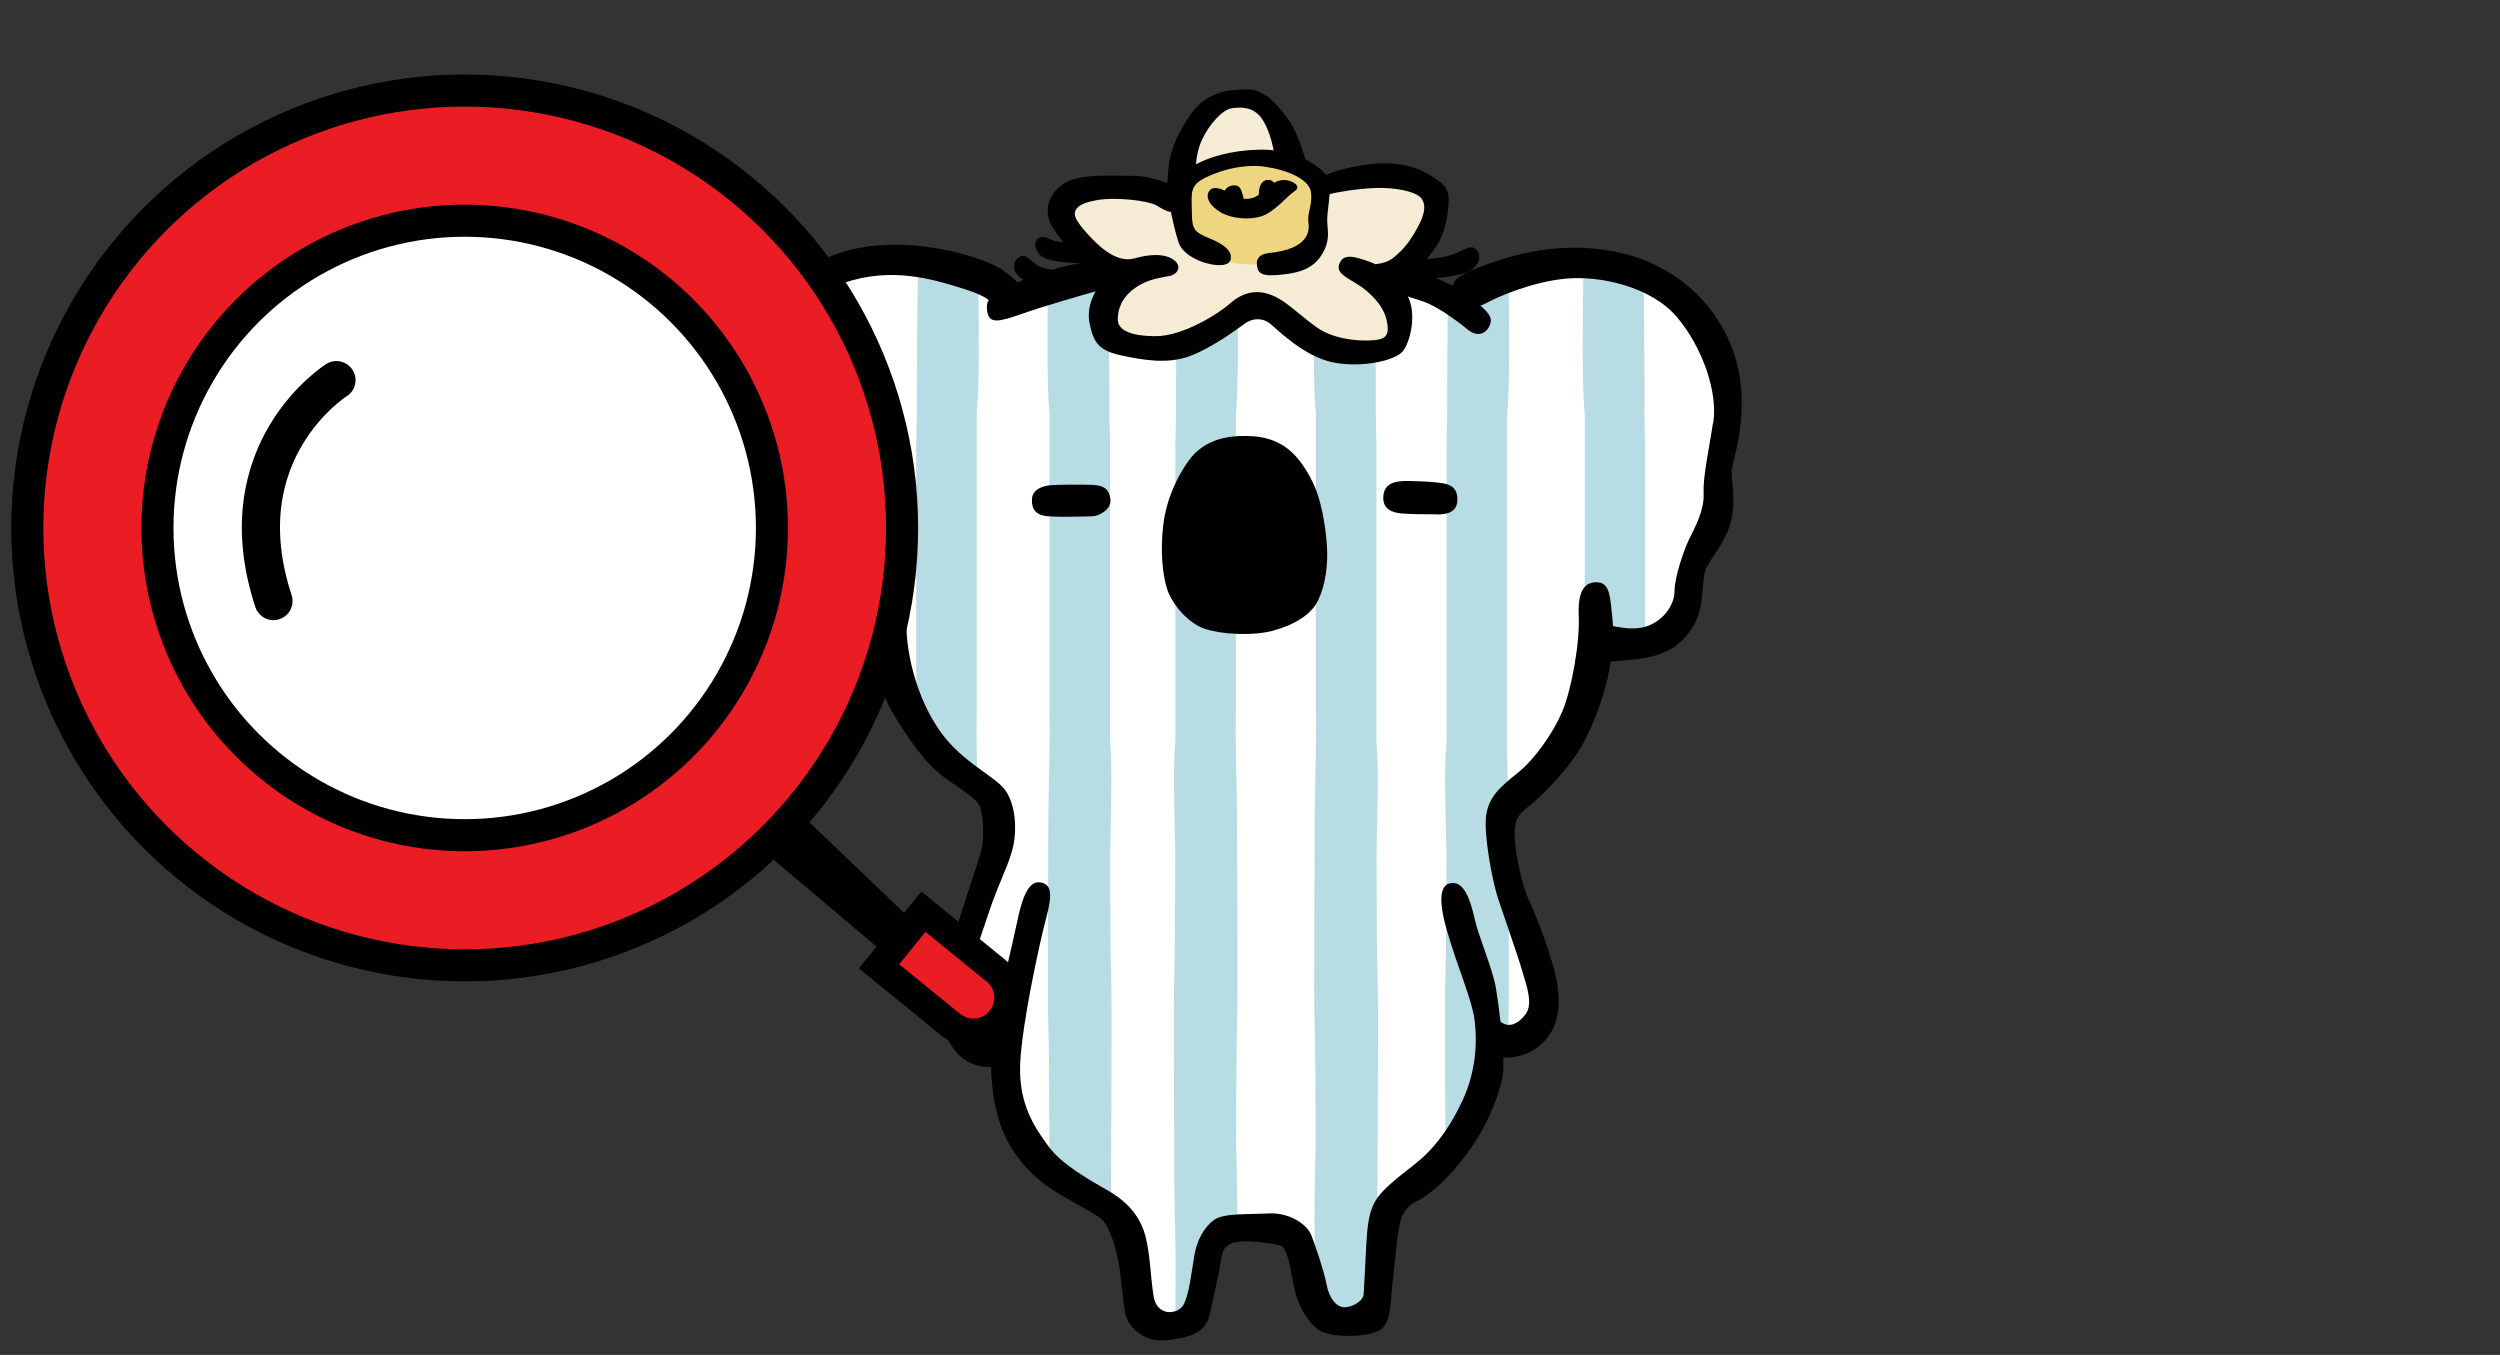 <svg viewBox="0 0 262 142" xmlns="http://www.w3.org/2000/svg" xmlns:xlink="http://www.w3.org/1999/xlink"><rect x="0" y="0" width="262" height="142" fill="#333333" stroke="none"/><clipPath id="a"><path d="m0 0h262v142h-262z"/></clipPath><g clip-path="url(#a)"><path d="m143.16 36.5c-1.07 0-3.78-.16-5.74-1.61-.72-.53-1.32-1.02-1.85-1.45-1.05-.86-1.81-1.47-2.72-1.81-.39-.14-.77-.21-1.14-.21-.78 0-1.52.32-2.25.97-1.43 1.27-5.34 3.65-8.34 3.65-3.98 0-4.82-1.4-4.82-2.57 0-1.58.77-2.99 2.17-3.97 1.28-.89 2.5-1.12 3.39-1.28.19-.04.38-.07.54-.11.11-.03.18-.07.22-.1-.03-.04-.11-.12-.28-.21-.33-.17-.75-.26-1.26-.26-.57 0-1.24.11-1.99.32-.3.08-.6.13-.92.13-.92 0-1.89-.37-2.88-1.1-1.07-.78-3.01-2.81-3.37-3.82-.25-.69-.08-1.21.1-1.53.41-.7 1.29-1.14 2.78-1.38.56-.09 1.21-.14 1.94-.14 1.69 0 3.96.28 4.86.8l.19.11c.28.17.75.44.91.45l.64.03.16.63c.26 1.3.52 2.31.78 3.09.22.66 1.15 1.32 2.32 1.65.45.12.87.19 1.2.19.18 0 .3-.02.37-.04-.07-.43-.97-.89-1.74-1.21-1.81-.74-2.33-1.28-2.33-3.42 0-.28 0-.54-.01-.78-.04-1.32-.07-2.46 1.39-3.36 1.26-.77 3.66-1.6 5.95-1.6.41 0 .81.03 1.19.08 2.58.37 5.41 1.47 5.61 3.46.09.87-.06 1.52-.17 2.04-.09.4-.16.7-.11 1.01.13.92-.06 1.72-.58 2.38-.77.98-2.17 1.57-4.29 1.78-.56.06-.54.22-.53.3.02.22.04.3.06.33s.15.08.65.08c.14 0 .29 0 .46-.02 2-.15 3.31-.48 4.08-1.67.67-1.03.61-1.72.54-2.51-.02-.26-.04-.51-.04-.76 0-.44.06-.97.12-1.52.05-.41.1-.84.12-1.25l.04-.57.55-.16c.84-.24 3.05-.61 5-.68h.47c1.72 0 3.85.35 4.73 1.13.7.62 1.27 1.83.03 4.09-.93 1.7-1.63 2.6-2.8 3.54-.58.47-1.36.76-2.33.86l-.23.02-.21-.1c-.2-.1-.37-.17-.53-.23-.71-.25-1.37-.48-1.79-.48-.22 0-.25.05-.3.14-.05.11-.05.15-.05.15.07.17.75.58 1.25.88l.25.15c1.38.83 3.01 2.35 3.46 4.15.19.77.33 1.64-.09 2.33-.26.43-.68.7-1.29.84-.36.08-.92.13-1.53.13z" fill="#f6ecd5"/><path d="m123.89 20.1s.45 4.77.95 5.38c.49.62 2.47 2.01 5.8 2.22s6.86-1.27 7.32-2.01c.45-.74.08-2.47.25-3.86.16-1.4.21-3.12-1.73-4.15-1.93-1.03-5.92-1.4-8.59-.41s-3.86.95-3.99 2.84z" fill="#eed580"/><path d="m124.53 17.18c.04-.7.2-1.77.7-2.87.76-1.67 2.32-3.55 3.71-3.77.37-.06.68-.08.98-.08 1.27 0 2.26.49 2.97 1.47.72 1 1.21 2.61 1.4 3.68l.2 1.08-1.09-.12c-.19-.02-.38-.04-.57-.04-.21 0-.42-.01-.63-.01-2.37 0-4.78.54-6.45 1.44l-1.29.7.09-1.46z" fill="#f6ecd5"/><path d="m122.59 138.33c-.98 0-2.23-.63-2.5-2.39-.13-.87-.22-1.72-.29-2.54-.12-1.27-.24-2.47-.53-3.61-.46-1.78-1.6-3.17-3.49-4.27l-.39-.23c-2.1-1.21-4.72-2.72-6.14-4.66-1.32-1.8-3.32-4.51-3.13-9.11.17-4.32 2.03-12.81 2.78-15.62.49-1.84.39-2.37.29-2.53-.04-.07-.2-.09-.28-.11-.17 0-.81.19-1.5 3.57-.23 1.11-.63 2.83-1.05 4.66-.53 2.29-1.08 4.66-1.36 6.11-.05.25-.09.52-.13.79l-.08.56-.55.13c-.2.05-.4.07-.59.07-.59 0-1.16-.22-1.69-.64-1.19-.97-1.16-2.02-1.1-3.61.01-.42.03-.89.03-1.44 0-2.26.58-3.96 1.38-6.33.17-.51.36-1.06.55-1.65.49-1.52 1-2.73 1.45-3.81.51-1.24.92-2.21 1.13-3.2.39-1.81.18-4.35-.97-5.5-.41-.41-1.03-.86-1.75-1.38-1.57-1.13-3.52-2.54-5.02-4.79-2.72-4.09-3.31-8.51-3.43-10.22-.18-2.44-.02-4.36.13-6.06.03-.35.06-.68.08-1.01l.03-.45c.15-1.97.21-3.26-.28-3.31-.05 0-.1 0-.15 0-.61 0-1.32.5-1.41 4.41-.02.73-.04 1.52-.07 2.33-.04 1.02-.07 2.08-.09 3.08v.83s-.84-.03-.84-.03c-.94-.03-2.38-.18-3.9-1.1-1.83-1.1-3.38-3.74-3.76-5.56-.29-1.38-.77-2.17-1.99-3.71-1.39-1.76-1.77-3.04-1.49-5.07l.06-.41c.24-1.72.5-3.67.43-5.04v-.08c-.09-1.6-.25-4.57.09-7.72.37-3.53 3.02-7.72 8.1-9.12 1.37-.38 2.8-.57 4.26-.57 3.11 0 5.85.86 7.85 1.49l.23.07c1.16.37 2.02.77 2.62 1.22l.6.45-.4.63c-.04.06-.12.18-.05.63.03.17.06.24.07.26h.12c.48 0 1.44-.33 2.31-.63 2.11-.74 5.92-1.85 7.83-2.39l1.92-.54-.99 1.73c-.55.95-.72 1.91-.53 2.86.35 1.72.74 2.24 2.74 2.67 1.22.26 2.63.53 3.99.53.99 0 1.85-.14 2.65-.43 2.11-.77 4.67-2.64 5.51-3.25l.12-.08c.54-.39 1.15-.59 1.79-.59.68 0 1.34.24 1.88.7.12.1.26.23.44.39 1.08.95 3.31 2.94 5.66 3.44.65.14 1.37.21 2.12.21 2.28 0 4.08-.63 4.46-1.07.62-.72 1.24-3.33.45-4.86l-.92-1.79 1.91.64c.21.07.44.14.69.22.27.09.56.18.86.28 1.93.64 4.47 2.69 4.97 3.09.23.19.44.29.61.29.26 0 .43-.3.49-.48.04-.11.09-.27-.8-1.07l-1.16-1.03 1.51-.37c.09-.02.18-.06.26-.1 1.14-.64 4.94-2.38 8.82-2.74.41-.04.85-.06 1.29-.06 3.38 0 8.3 1.15 11.04 4.39 2.85 3.36 4.52 8.29 3.98 11.71-.13.82-.27 1.61-.39 2.35-.35 2-.64 3.72-.59 4.91.09 1.82-.83 3.65-1.44 4.85l-.13.25c-.58 1.17-1.48 3.91-1.48 5.16 0 1.82-1.54 4.1-4.04 4.6-.4.08-.8.12-1.22.12-.65 0-1.2-.09-1.68-.18-.15-.03-.3-.05-.44-.07l-.67-.1-.03-.67c-.01-.32-.04-.64-.07-.95-.02-.21-.04-.42-.07-.63-.11-1.07-.22-2.18-.62-2.23-.07 0-.13-.01-.2-.01-.32 0-.47.11-.56.2-.2.2-.51.79-.43 2.4.15 3.12-.83 8.15-1.77 10.39-.89 2.12-2.85 5.13-4.89 6.77-1.85 1.49-2.83 2.35-3.06 3.95-.25 1.76.59 6.48 1.23 8.4.19.57.46 1.37.76 2.24.72 2.1 1.53 4.47 1.78 5.38.05.18.11.37.17.58.43 1.41 1.02 3.33.05 4.62-.9 1.21-1.8 1.46-2.4 1.46-.5 0-.99-.18-1.41-.52l-.26-.21-.04-.33c-.13-1.17-.31-2.45-.47-3.43-.17-1.07-.69-2.54-1.19-3.97-.43-1.23-.84-2.39-1.05-3.34-.61-2.74-1.21-3.06-1.43-3.07-.2 0-.24.04-.26.07-.09.11-.47.83.36 3.77.47 1.64 1.02 3.21 1.5 4.59.68 1.96 1.27 3.65 1.45 4.96.23 1.76.37 5.26-1.3 8.87-1.46 3.15-3.18 5.42-5.4 7.15-1.97 1.53-3.3 2.61-3.83 3.57s-.69 2.18-.8 4.09c-.05.9-.1 1.94-.15 2.86-.05 1.09-.1 2.03-.13 2.43-.1 1.26-1.75 2.1-2.8 2.1-.05 0-.1 0-.15 0-1.23-.09-2.2-1.24-2.54-3.02-.26-1.34-.99-3.52-1.53-4.98-.33-.89-1.8-1.84-3.45-1.84-.08 0-.16 0-.24 0-.49.03-1.03.04-1.57.05-1.41.03-3.16.06-3.73.47-.88.63-1.51 1.81-1.75 3.23-.05.31-.1.66-.16 1.02-.32 2.1-.59 3.65-1.14 4.51-.42.65-1.24 1.07-2.08 1.07z" fill="#fff"/><g fill="#b8dce3"><path d="m129.54 120.21c.02-5.83.05-11.27.1-12.55.12-2.8 0-18.24 0-22.26 0-1.72-.18-7.27-.13-10 0-.41.01-.73.01-.92v-26.64c0-.71 0-2.33 0-4.45.02-.25.03-.48.05-.69.16-1.68.18-5.49.15-9.28-.96.7-3.37 2.42-5.36 3.14-.35.13-.71.22-1.09.29-.01 1.43-.02 2.62-.02 3.33v3.01c-.04 1.68-.07 2.93-.07 3.4v26.64 4.45c-.02.25-.03.48-.05.69-.18 1.91-.07 6.68.04 11.01-.02 5.83-.05 11.27-.1 12.55-.12 2.8 0 18.24 0 22.26 0 1.72.18 7.27.13 10 0 .41-.01.73-.01.92v3.16c.62-.14 1.17-.5 1.49-1 .55-.85.82-2.41 1.14-4.51.05-.36.11-.71.16-1.02.24-1.42.88-2.6 1.75-3.23.33-.24 1.09-.35 1.95-.41 0-2.25-.06-5.16-.13-7.89z"/><path d="m144.36 101.93c-.06-1.28-.09-6.72-.1-12.55.11-4.32.21-9.1.04-11.01-.02-.21-.04-.44-.05-.69 0-2.12 0-3.74 0-4.45v-26.64c0-.48-.03-1.72-.07-3.4v-3.01c0-.66 0-1.73-.02-3.02-.66.13-1.43.21-2.27.21-.76 0-1.47-.07-2.12-.21-.71-.15-1.41-.44-2.08-.8 0 2.7.04 5.1.16 6.34.02.21.04.44.05.69v4.45 26.64c0 .19 0 .5.01.92.05 2.73-.13 8.28-.13 10 0 4.01-.12 19.46 0 22.26.06 1.28.09 6.72.1 12.55-.11 4.33-.21 9.1-.03 11.01.02.21.04.44.05.69v1.55c.14.49.25.95.33 1.33.34 1.77 1.31 2.93 2.54 3.02h.15c1.05 0 2.7-.84 2.8-2.1.03-.4.08-1.34.13-2.43.05-.92.1-1.96.15-2.86.06-1.1.15-1.96.3-2.68.03-1.52.06-2.85.06-3.55 0-4.01.12-19.46 0-22.26z"/><path d="m157.94 75.39s0 0 0 0c0-.41.01-.73.01-.92v-26.64c0-.71 0-2.33 0-4.45.02-.25.03-.48.05-.69.21-2.22.18-8.18.11-12.88-1.35.51-2.4 1.02-2.91 1.3-.08.05-.17.08-.26.1l-1.51.37 1.16 1.03c.89.8.84.96.8 1.07-.06.18-.23.48-.49.48-.16 0-.38-.1-.61-.29-.3-.24-1.35-1.09-2.56-1.86-.03 3.31-.06 6.72-.06 8.15v3.01c-.04 1.68-.07 2.93-.07 3.4v26.64 4.45c-.02.25-.03.48-.05.69-.18 1.91-.07 6.68.04 11.01-.02 5.83-.05 11.27-.1 12.55-.09 2.15-.04 11.8-.01 17.96.95-1.22 1.79-2.63 2.56-4.28 1.68-3.61 1.54-7.11 1.3-8.87-.17-1.31-.76-3-1.45-4.96-.48-1.38-1.03-2.95-1.5-4.59-.84-2.94-.45-3.66-.36-3.77.02-.03.06-.07.26-.07.23.01.83.33 1.43 3.07.21.95.62 2.11 1.05 3.34.5 1.42 1.01 2.89 1.19 3.97.16.99.33 2.27.47 3.43l.04.33.26.21c.4.32.85.49 1.32.52 0-.23.01-.42.02-.56.07-1.61.06-7.37.04-12.75-.12-.36-.23-.69-.33-.96-.64-1.92-1.48-6.64-1.23-8.4.15-1.06.64-1.8 1.48-2.6-.05-2.39-.12-5.64-.09-7.54z"/><path d="m172.35 43.19v-3.01c0-1.76-.05-6.51-.08-10.4-2.11-.93-4.41-1.36-6.33-1.44-.08 4.84-.14 11.89.09 14.36.02.21.04.44.05.69v4.45 20.16c.16-1.29.23-2.53.18-3.57-.08-1.61.24-2.2.43-2.4.09-.09.24-.2.56-.2.07 0 .13 0 .2.01.4.05.52 1.16.62 2.23.02.21.04.42.07.63.03.32.06.64.07.95l.03.67.67.1c.14.02.29.05.44.07.49.08 1.04.18 1.68.18.42 0 .82-.04 1.22-.12.05-.01.1-.03.15-.04v-19.92c0-.48-.03-1.72-.07-3.4z"/><path d="m116.44 101.93c-.06-1.28-.09-6.72-.1-12.55.11-4.32.21-9.1.04-11.01-.02-.21-.04-.44-.05-.69 0-2.12 0-3.74 0-4.45v-26.64c0-.48-.03-1.72-.07-3.4v-3.01c0-.85-.01-2.4-.03-4.2-.76-.41-1.01-1.02-1.25-2.18-.2-.94-.02-1.91.53-2.86l.67-1.16c0-.16 0-.32 0-.48l-1.59.45c-1.16.33-3.02.86-4.78 1.4-.05 4.44-.06 9.53.13 11.55.02.21.04.44.05.69v4.45 26.64c0 .19 0 .5.01.92.05 2.73-.13 8.28-.13 10 0 4.01-.12 19.46 0 22.26.06 1.28.09 6.72.1 12.55-.01.41-.02.83-.03 1.25 1.48 1.55 3.65 2.8 5.44 3.84l.39.23c.23.13.44.27.65.41.01-.73.02-1.34.02-1.74 0-4.01.12-19.46 0-22.26z"/><path d="m102.35 75.39s0 0 0 0c0-.41.01-.73.01-.92v-26.64c0-.71 0-2.33 0-4.45.02-.25.03-.48.05-.69.21-2.21.18-8.08.12-12.75-.32-.13-.67-.26-1.06-.38l-.23-.07c-1.37-.43-3.1-.97-5.05-1.27-.04 4.07-.1 9.95-.1 11.96v3.01c-.04 1.68-.07 2.93-.07 3.4v27.27c.43.98.96 1.97 1.61 2.95 1.42 2.13 3.25 3.51 4.78 4.61-.04-2.12-.09-4.51-.06-6.03z"/><path d="m87.07 43.19v-3.01c0-1.82-.05-6.84-.09-10.79-3.68 1.84-5.64 5.3-5.96 8.29-.33 3.14-.17 6.12-.09 7.72v.08c.05.79-.03 1.77-.14 2.79v5.92c.25.58.63 1.17 1.14 1.82 1.21 1.54 1.7 2.33 1.99 3.71.34 1.63 1.63 3.93 3.21 5.18v-18.3c0-.48-.03-1.72-.07-3.4z"/></g><path d="m114.54 50.82c-1.23-.06-3.67-.03-4.43.03s-1.91.39-1.96 1.46c-.06 1.07.42 1.68 1.63 1.79s4.15.03 4.77 0 1.96-.7 1.82-1.79c-.13-.98-.59-1.43-1.82-1.49z"/><path d="m151.17 50.65c-1.03-.19-2.46-.21-3.47-.24-1.01-.02-2.56 0-2.72 1.5s.99 1.81 1.88 1.9 3.36.09 3.36.09c1.27.09 2.44-.16 2.51-1.39.07-1.22-.52-1.69-1.55-1.88z"/><path d="m137.65 50.7c-.87-1.85-1.95-3.24-3.15-3.99s-2.56-1.1-4.65-1.01-3.94.8-5.19 2.46c-1.24 1.67-2.42 4.11-2.75 6.85-.33 2.75-.07 5.38.45 6.85.52 1.48 2.14 3.45 3.9 4.04s5.05.77 7.18.19c2.14-.59 3.94-1.62 4.7-3.17.75-1.55 1.07-3.75.92-5.77-.16-2.21-.61-4.77-1.41-6.45z"/><path d="m181.51 49.08c.17-1.07 2.31-7.18-.16-13.04-2.48-5.86-7.43-8.58-11.3-9.49-3.88-.91-8.83-1.07-15.51 1.65-1.55.63-2.23 1.13-2.27 1.74-.59-.3-1.22-.56-1.82-.79.92-.06 1.97-.23 2.85-.47 1.54-.42 2.11-1.68 1.47-2.46s-1.4.14-2.88.56c-.99.28-1.88.34-2.36.35.34-.41.66-.84.96-1.27.84-1.19 1.26-3.09 1.33-4.63s-.56-2.04-1.97-2.88-3.16-1.4-5.83-1.19c-1.91.15-4 .7-5.03 1.18-.42-.54-1.19-1.14-2.19-1.63-.3-1.08-.92-2.99-1.83-4.25-1.33-1.83-2.6-3.09-4.21-3.09s-4.21.07-5.97 2.6-2.18 4.28-2.32 5.55c-.07.6-.12 1.19-.13 1.66-.9-.34-2.27-.75-3.66-.75-2.39 0-5.83-.28-7.44.98s-1.82 3.02-.91 4.42c.29.44.66.99 1.07 1.56-.51-.04-1.04-.14-1.42-.36-.98-.56-1.76.14-1.4 1.05.35.91 1.05 1.12 2.39 1.33.76.12 1.64.17 2.25.19-.87.1-1.9.35-2.93.66-.55-.07-1.09-.19-1.43-.37-.91-.49-1.33-1.47-2.11-.91-.69.5-.76 1.61.53 2.35-.23.09-.44.18-.64.27-.49-.52-1.16-1.02-1.77-1.43-1.49-.99-8.58-3.55-15.43-2.06s-10.48 7.51-11.06 11.8.49 7.18.33 8.83-.74 3.38-.33 6.44c.41 3.05 2.64 4.95 2.89 5.61s.41 2.81 1.49 5.12c1.07 2.31 3.8 4.37 5.94 4.95 1.02.28 2.14.36 3.05.29.01.11.03.22.05.32.35 2.11.84 3.72 1.9 5.48 1.05 1.75 2.88 4.49 4.49 5.9 1.61 1.4 4.14 2.67 4.49 3.65s.49 2.81.21 4.35-2.95 8.56-3.44 11.65-1.4 5.13-.56 7.37c.84 2.25 2.04 3.51 3.86 3.86.45.09.82.11 1.11.1.05 1.96.32 4.05.93 5.88 1.12 3.37 3.43 5.5 5 6.62s4.27 2.47 5.45 3.26 1.96 4.15 2.13 5.61.39 3.99.67 4.83 1.63 2.75 4.38 2.41 3.99-.95 4.38-2.81c.39-1.85.95-4.1 1.12-5.33.17-1.24.34-1.74 1.4-2.08 1.07-.34 3.87.06 4.77.28s1.12 2.47 1.52 4.38c.39 1.91 1.35 3.59 2.58 4.49 1.24.9 5.67.84 6.68-.17s.84-3.14 1.07-4.77c.22-1.63.51-6.23 1.07-7.13s.79-1.07 1.85-1.63c1.07-.56 2.86-2.08 4.88-4.77s3.54-6.34 3.76-8.42c.05-.45.06-1.02.04-1.66 1.13.1 2.85-.24 4.17-1.56 1.54-1.55 1.82-3.51 1.54-5.83s-2.11-7.16-2.95-8.92c-.84-1.75-1.47-5.05-1.54-6.53-.07-1.47-.07-2.32 1.4-3.44s4.44-4.13 5.85-6.81c1.01-1.92 2.28-5.02 2.8-8.41.74-.02 1.62-.11 2.63-.23 2.81-.33 4.46-1.16 5.86-3.22s.99-4.79 1.4-6.02c.41-1.24 2.14-2.89 2.72-5.28s-.08-4.46.08-5.53zm-55.54-34.43c.77-1.68 2.18-3.16 3.09-3.3s2.25-.21 3.16 1.05c.66.91 1.09 2.43 1.26 3.35-.21-.02-.42-.04-.63-.05-2.65-.11-5.53.46-7.51 1.52.04-.63.18-1.59.63-2.58zm-11.02 6.32c2.11-.35 5.41.07 6.25.56.53.31 1.08.67 1.51.67.21 1.02.47 2.19.8 3.19.35 1.05 1.61 1.83 2.88 2.18 1.26.35 2.53.35 2.6-.49s-.7-1.47-2.25-2.11c-1.54-.63-1.83-.91-1.83-2.67s-.28-2.67.98-3.44 4.14-1.75 6.6-1.4 4.77 1.33 4.91 2.74c.14 1.4-.42 2.11-.28 3.09s0 2.81-4.14 3.23c-.84.09-1.33.49-1.26 1.19s.21 1.26 2.04 1.12 3.65-.42 4.7-2.04c1.05-1.61.63-2.67.63-3.72 0-.7.19-1.75.25-2.72.78-.22 2.94-.58 4.81-.65 2.04-.07 4 .35 4.63.91s.7 1.54-.14 3.09c-.84 1.54-1.47 2.39-2.6 3.3-.54.44-1.28.62-1.9.69-.2-.1-.41-.19-.62-.26-1.4-.49-2.6-.91-3.09.07s.35 1.4 1.76 2.25c1.4.84 2.74 2.25 3.09 3.65s.14 1.97-.77 2.18-4.42.28-6.6-1.33-3.23-2.81-4.77-3.37-2.95-.21-4.21.91-4.98 3.44-7.79 3.44-4-.7-4-1.76.42-2.32 1.83-3.3c1.4-.98 2.74-1.05 3.65-1.26s1.33-1.19.14-1.83c-1.19-.63-2.88-.28-3.86 0s-2.04-.07-3.09-.84-2.81-2.67-3.09-3.44.14-1.47 2.25-1.83zm64.58 23.33c-.49 3.14-1.07 5.69-.99 7.43.08 1.73-.91 3.55-1.48 4.7-.58 1.16-1.57 4.04-1.57 5.53s-1.32 3.38-3.38 3.8c-1.26.25-2.25-.02-3.07-.14-.02-.34-.04-.67-.08-1-.2-1.82-.21-3.44-1.4-3.58s-2.25.49-2.11 3.44-.79 7.86-1.7 10.03c-.91 2.18-2.82 4.97-4.65 6.45-1.83 1.47-3.07 2.51-3.35 4.48-.28 1.96.63 6.88 1.26 8.77.63 1.9 2.18 6.32 2.53 7.58s1.19 3.37.35 4.49c-.83 1.11-1.81 1.46-2.64.79-.15-1.36-.33-2.64-.47-3.47-.34-2.08-1.8-5.33-2.25-7.35s-1.07-3.65-2.19-3.71-1.85.95-.73 4.88 2.64 7.3 2.92 9.43.22 5.28-1.23 8.42c-1.46 3.14-3.14 5.28-5.17 6.85-2.02 1.57-3.42 2.7-4.04 3.82s-.79 2.47-.9 4.43-.22 4.55-.28 5.28-1.29 1.4-2.08 1.35c-.79-.06-1.52-.9-1.8-2.36s-1.07-3.76-1.57-5.11c-.51-1.35-2.47-2.47-4.49-2.36s-4.72-.06-5.73.67-1.8 2.08-2.08 3.76-.56 4.27-1.18 5.22-2.75 1.18-3.09-1.01-.34-4.27-.84-6.23c-.51-1.96-1.74-3.54-3.87-4.77s-4.88-2.75-6.29-4.66c-1.4-1.91-3.14-4.38-2.98-8.59.17-4.21 2.02-12.69 2.75-15.44.64-2.41.56-3.48-.67-3.65-1.24-.17-1.91 1.74-2.41 4.21-.51 2.47-1.91 8.14-2.41 10.78-.05.26-.09.54-.13.83-.44.1-.98.08-1.58-.41-1.12-.91-.77-1.83-.77-4.42s.84-4.49 1.9-7.72c1.05-3.23 2.18-5.13 2.6-7.09.42-1.97.21-4.85-1.19-6.25s-4.56-2.88-6.67-6.04-3.09-6.95-3.3-9.83.07-5.05.21-6.95c.2-2.66.42-4.49-.98-4.63-1.97-.2-2.39 2.11-2.46 5.2-.04 1.66-.14 3.63-.16 5.42-.92-.03-2.19-.19-3.51-.98-1.65-.99-3.05-3.47-3.38-5.03-.33-1.57-.91-2.47-2.15-4.04s-1.57-2.64-1.32-4.46c.25-1.81.58-4.04.5-5.61s-.25-4.54.08-7.67c.33-3.14 2.72-7.1 7.51-8.42s8.99.08 11.88.99c1.23.39 1.93.76 2.37 1.09-.2.31-.24.68-.16 1.19.21 1.33 1.19 1.12 3.58.28 2.23-.79 6.23-1.94 7.78-2.38-.41.72-.93 1.94-.62 3.43.42 2.04 1.05 2.81 3.37 3.3s4.77.91 7.09.07 5.05-2.88 5.83-3.44 1.82-.63 2.67.07c.84.7 3.51 3.37 6.46 4s6.53-.14 7.37-1.12c.79-.92 1.52-3.9.55-5.77.45.15.98.31 1.55.5 1.47.49 3.51 1.97 4.7 2.95s2.11.28 2.39-.56c.21-.62-.09-1.09-1.03-1.94.16-.04.31-.1.47-.18 1.32-.74 4.95-2.31 8.5-2.64s8.91.82 11.63 4.04 4.29 7.92 3.8 11.06z"/><path d="m132.85 22.37c1.26-.77 2.09-1.84 2.81-2.32.84-.56-.28-1.19-1.12-1.19-.34 0-.68.11-1.02.29-.16-.2-.39-.35-.73-.29-.69.11-.86.81-.87 1.54-.44.35-1.01.49-1.59.43-.09-.49-.27-1.21-.63-1.34-.41-.15-1.07-.04-1.35.48-.65-.29-1.27-.42-1.6.01-.49.63 0 1.61 1.26 2.32 1.26.7 3.58.84 4.84.07z"/><path d="m104.34 101.7-7.56-6.15-4.66 5.72 7.56 6.15c.76.62 1.72.91 2.71.81s1.86-.58 2.48-1.34.91-1.73.81-2.71-.58-1.86-1.34-2.48z" fill="#ea1c24" stroke="#000" stroke-miterlimit="10" stroke-width="3"/><path d="m80.65 89.74 11.52 9.73 2.87-3.52-11.11-10.63s-4.29 4.34-3.27 4.43z"/><circle cx="48.7" cy="55.33" fill="#fff" r="39.02"/><g fill="none"><circle cx="48.7" cy="55.33" r="39.02" stroke="#000" stroke-miterlimit="10" stroke-width="17"/><circle cx="48.7" cy="55.33" r="39.02" stroke="#ea1c24" stroke-miterlimit="10" stroke-width="10.28"/><path d="m35.26 39.84s-11.78 7.39-6.6 23.15" stroke="#000" stroke-linecap="round" stroke-linejoin="round" stroke-width="4"/></g></g></svg>